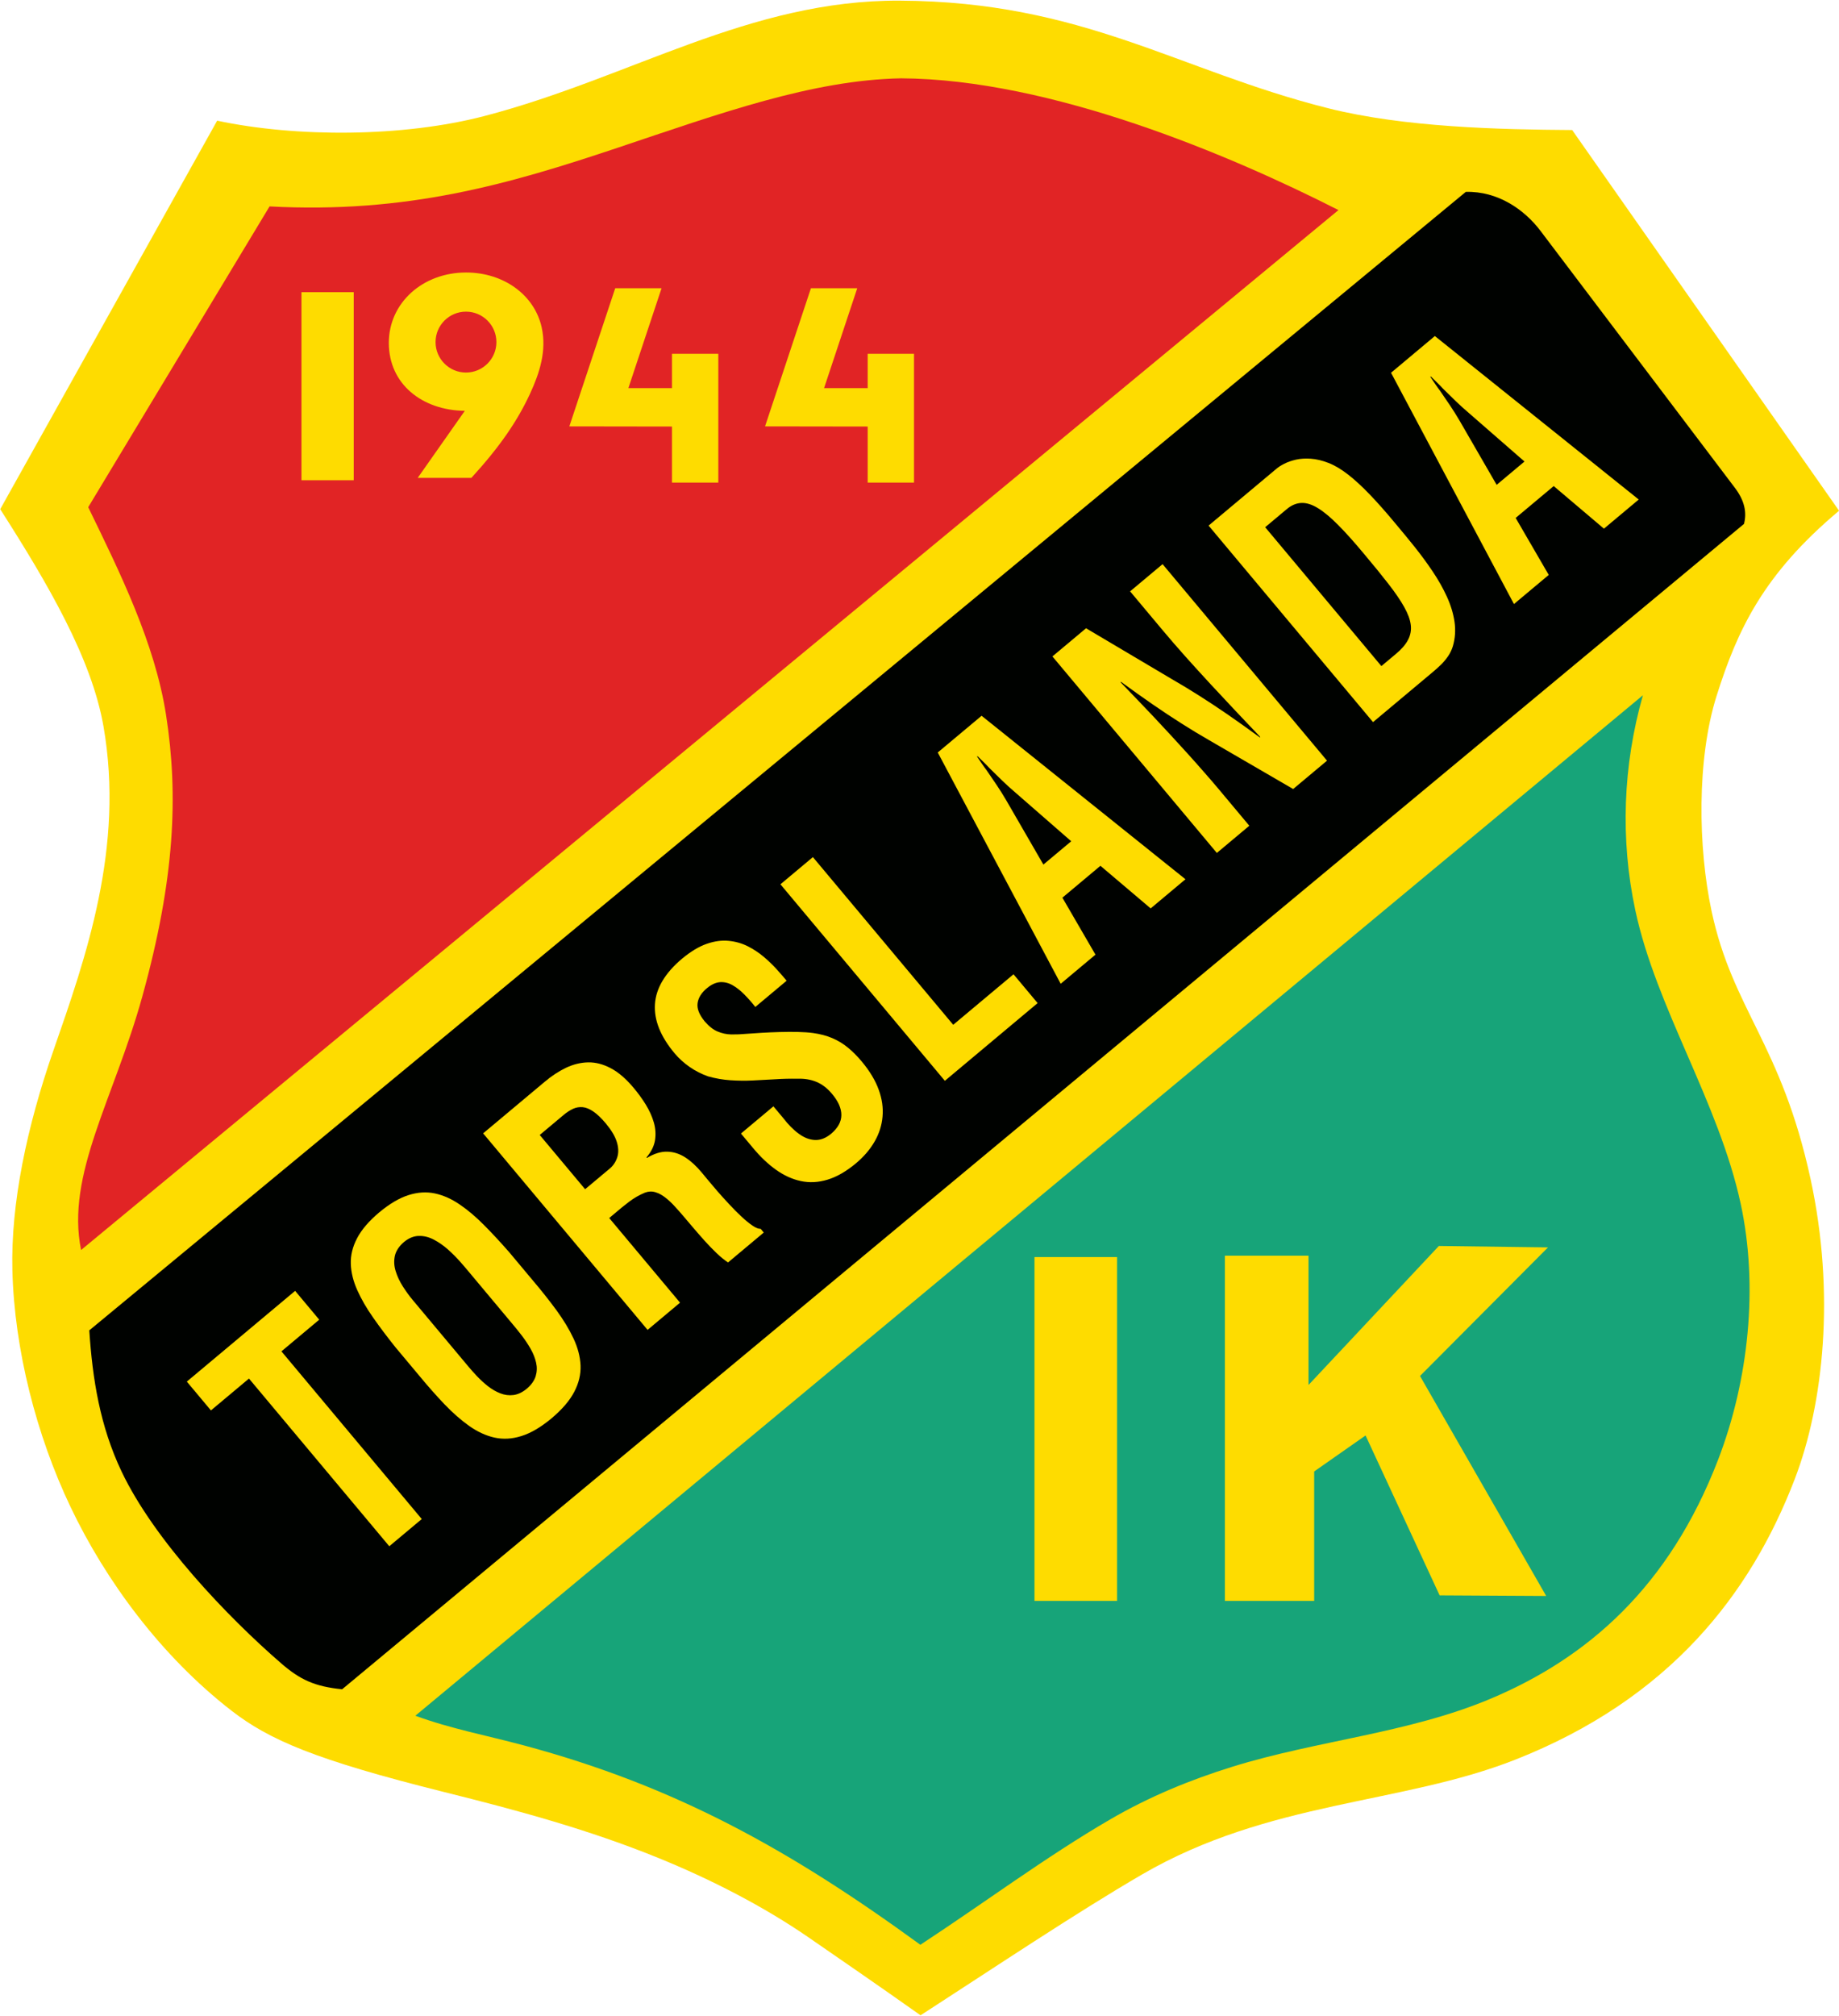<?xml version="1.0" encoding="UTF-8"?>
<svg xmlns="http://www.w3.org/2000/svg" xmlns:xlink="http://www.w3.org/1999/xlink" width="517.8pt" height="567.2pt" viewBox="0 0 517.8 567.2" version="1.1">
<defs>
<clipPath id="clip1">
  <path d="M 0 0 L 517.801 0 L 517.801 567.199 L 0 567.199 Z M 0 0 "/>
</clipPath>
</defs>
<g id="surface1">
<g clip-path="url(#clip1)" clip-rule="nonzero">
<path style=" stroke:none;fill-rule:evenodd;fill:rgb(99.609%,86.327%,0%);fill-opacity:1;" d="M 61.145 33.957 C 83.328 38.68 113.434 38.66 136.508 32.621 C 177.645 21.852 211.004 -0.051 253.379 0.18 C 305.051 0.457 331.453 19.754 373.914 30.449 C 395.395 35.859 422.309 36.453 442.672 36.594 L 517.816 143.723 C 496.422 161.664 489.18 177.324 483.348 195.777 C 477.715 213.586 478.102 238.566 481.922 256.398 C 487.879 284.215 501.559 293.73 509.812 331.867 C 516.742 363.898 513.5 394.992 505.324 416.254 C 492.867 448.668 470.016 478.109 426.566 495.203 C 394.641 507.766 357.301 506.711 321.586 527.461 C 303.273 538.098 279.305 554.113 259.195 567.109 C 247.172 558.598 236.449 551.246 227.805 545.281 C 214.867 536.355 200.051 528.812 185.578 522.914 C 165.746 514.832 145.781 509.445 125.125 504.297 C 88.684 495.211 75.758 489.582 65.16 481.367 C 45.43 466.074 29.793 444.906 19.848 424.031 C 10.23 403.848 4.062 379.785 3.488 357.516 C 3.004 338.594 7.605 316.961 15.062 295.551 C 24.18 269.363 35.105 238.48 29.129 204.344 C 25.773 185.191 13.422 164.184 0.062 143.285 Z M 61.145 33.957 "/>
</g>
<path style=" stroke:none;fill-rule:evenodd;fill:rgb(9.009%,64.256%,47.459%);fill-opacity:1;" d="M 116.949 482.805 C 126.859 486.453 136.844 488.301 147.5 491.156 C 190.031 502.566 222.234 520.371 259.141 547.258 C 276.629 535.824 294.594 522.434 312.594 511.977 C 323.691 505.531 335.051 500.883 346.832 497.211 C 370.758 489.75 396.477 487.773 419.621 478.055 C 446.996 466.559 469.996 446.562 483.781 410.711 C 492.395 388.305 495.137 361.93 490.117 338.73 C 483.941 310.188 466.344 283.684 460.457 256.191 C 456.168 236.168 456.961 215.375 462.586 195.645 Z M 116.949 482.805 "/>
<path style=" stroke:none;fill-rule:evenodd;fill:rgb(88.281%,14.11%,14.502%);fill-opacity:1;" d="M 75.898 58.086 L 24.836 142.727 C 33.801 161.148 43.621 180.996 46.766 201.254 C 50.254 223.742 49.246 247.27 40.09 280.336 C 32.105 309.18 18.492 330.559 22.832 351.75 L 376.867 59.113 C 346.363 43.609 295.898 22.266 253.723 22.039 C 228.68 22.512 202.73 31.926 174.004 41.547 C 143.105 51.898 114.48 60.152 75.898 58.086 Z M 75.898 58.086 "/>
<path style=" stroke:none;fill-rule:evenodd;fill:rgb(0%,0.784%,0%);fill-opacity:1;" d="M 25.141 374.363 C 26.043 388.113 28.168 401.363 34.254 414.133 C 43.414 433.359 64.051 454.988 79.203 468.094 C 84.43 472.613 88.531 474.586 96.332 475.363 L 491.047 147.43 C 491.863 144.289 491.285 140.977 488.5 137.293 L 433.73 64.941 C 429.238 59.012 421.77 53.746 412.719 53.996 Z M 25.141 374.363 "/>
<path style=" stroke:none;fill-rule:evenodd;fill:rgb(99.609%,86.327%,0%);fill-opacity:1;" d="M 84.883 135.141 L 99.598 135.141 L 99.598 82.211 L 84.883 82.211 Z M 84.883 135.141 "/>
<path style=" stroke:none;fill-rule:evenodd;fill:rgb(99.609%,86.327%,0%);fill-opacity:1;" d="M 202.25 99.562 L 189.207 99.562 L 189.207 109.223 L 176.926 109.223 L 186.27 81.113 L 173.223 81.113 L 160.305 119.984 L 189.207 120.027 L 189.207 135.797 L 202.25 135.797 Z M 202.25 99.562 "/>
<path style=" stroke:none;fill-rule:evenodd;fill:rgb(99.609%,86.327%,0%);fill-opacity:1;" d="M 257.355 99.562 L 244.309 99.562 L 244.309 109.223 L 232.027 109.223 L 241.371 81.113 L 228.328 81.113 L 215.41 119.984 L 244.309 120.027 L 244.309 135.797 L 257.355 135.797 Z M 257.355 99.562 "/>
<path style=" stroke:none;fill-rule:evenodd;fill:rgb(99.609%,86.327%,0%);fill-opacity:1;" d="M 131.223 76.68 C 141.836 76.68 150.523 83.016 152.531 92.176 C 153.953 98.676 151.953 104.926 149.25 110.766 C 145.668 118.496 140.797 125.629 132.719 134.48 L 117.609 134.48 L 130.875 115.609 C 118.91 115.461 109.48 108.129 109.48 96.484 C 109.48 85.172 119.098 76.68 131.223 76.68 Z M 131.203 87.699 C 135.934 87.699 139.77 91.535 139.77 96.266 C 139.77 100.996 135.934 104.832 131.203 104.832 C 126.473 104.832 122.637 100.996 122.637 96.266 C 122.637 91.535 126.473 87.699 131.203 87.699 Z M 131.203 87.699 "/>
<path style=" stroke:none;fill-rule:evenodd;fill:rgb(99.609%,86.327%,0%);fill-opacity:1;" d="M 291.273 450.5 L 314.523 450.5 L 314.523 353.738 L 291.273 353.738 Z M 291.273 450.5 "/>
<path style=" stroke:none;fill-rule:evenodd;fill:rgb(99.609%,86.327%,0%);fill-opacity:1;" d="M 344.887 353.34 L 368.434 353.34 L 368.434 389.73 L 405.133 350.617 L 435.863 351.016 L 399.828 387.199 L 435.355 449.105 L 405.352 448.938 L 384.496 403.941 L 370.027 414.066 L 370.027 450.5 L 344.887 450.5 Z M 344.887 353.34 "/>
<path style=" stroke:none;fill-rule:evenodd;fill:rgb(99.609%,86.327%,0%);fill-opacity:1;" d="M 59.391 396.891 L 70.102 387.926 L 109.609 435.113 L 118.754 427.461 L 79.242 380.27 L 89.887 371.359 L 83.098 363.25 L 52.602 388.781 Z M 59.391 396.891 "/>
<path style=" stroke:none;fill-rule:evenodd;fill:rgb(99.609%,86.327%,0%);fill-opacity:1;" d="M 117.941 387 C 120.398 389.98 122.793 392.684 125.125 395.137 C 127.461 397.574 129.785 399.617 132.098 401.254 C 134.414 402.891 136.797 403.992 139.215 404.535 C 141.645 405.074 144.18 404.938 146.828 404.098 C 149.488 403.273 152.309 401.602 155.301 399.117 C 158.273 396.609 160.414 394.125 161.695 391.652 C 162.984 389.191 163.566 386.723 163.465 384.234 C 163.352 381.758 162.688 379.219 161.484 376.652 C 160.281 374.086 158.676 371.438 156.688 368.711 C 154.68 365.98 152.441 363.152 149.941 360.211 L 143.336 352.32 C 140.902 349.551 138.551 347.004 136.254 344.703 C 133.969 342.395 131.695 340.473 129.418 338.93 C 127.133 337.371 124.824 336.34 122.457 335.832 C 120.09 335.328 117.609 335.48 115.035 336.297 C 112.441 337.113 109.695 338.742 106.777 341.164 C 103.883 343.609 101.797 346.023 100.551 348.426 C 99.281 350.828 98.691 353.242 98.773 355.66 C 98.855 358.082 99.469 360.535 100.598 363.059 C 101.719 365.57 103.211 368.145 105.082 370.801 C 106.945 373.465 109.035 376.23 111.336 379.109 Z M 118.828 368.953 C 118.086 368.09 117.219 367.059 116.234 365.855 C 115.246 364.676 114.312 363.387 113.418 361.984 C 112.531 360.594 111.859 359.172 111.41 357.707 C 110.953 356.254 110.875 354.812 111.18 353.406 C 111.496 352.016 112.34 350.699 113.754 349.496 C 115.113 348.379 116.512 347.812 117.938 347.789 C 119.352 347.754 120.754 348.105 122.141 348.828 C 123.523 349.551 124.848 350.473 126.113 351.586 C 127.367 352.707 128.516 353.859 129.566 355.047 C 130.617 356.238 131.516 357.285 132.266 358.203 L 144.117 372.359 C 145.023 373.418 145.949 374.57 146.891 375.785 C 147.824 377.012 148.672 378.266 149.402 379.559 C 150.141 380.859 150.66 382.164 150.953 383.465 C 151.246 384.766 151.199 386.035 150.824 387.27 C 150.441 388.512 149.609 389.688 148.324 390.785 C 147.074 391.812 145.812 392.406 144.555 392.562 C 143.297 392.719 142.066 392.555 140.859 392.082 C 139.648 391.609 138.488 390.934 137.375 390.066 C 136.273 389.191 135.234 388.242 134.273 387.227 C 133.305 386.199 132.438 385.23 131.668 384.289 Z M 118.828 368.953 "/>
<path style=" stroke:none;fill-rule:evenodd;fill:rgb(99.609%,86.327%,0%);fill-opacity:1;" d="M 173.168 341.387 C 174.465 340.262 175.793 339.191 177.16 338.152 C 178.52 337.117 179.996 336.277 181.559 335.621 C 182.555 335.242 183.547 335.188 184.516 335.484 C 185.477 335.766 186.418 336.273 187.332 336.992 C 188.25 337.707 189.109 338.516 189.945 339.426 C 190.781 340.336 191.555 341.211 192.285 342.062 C 193.078 342.988 193.992 344.062 195.023 345.289 C 196.062 346.508 197.145 347.758 198.289 349.035 C 199.445 350.328 200.59 351.496 201.738 352.605 C 202.879 353.699 203.969 354.582 204.992 355.254 L 215.051 346.832 L 214.188 345.801 C 213.578 345.828 212.801 345.52 211.852 344.871 C 210.902 344.223 209.852 343.367 208.723 342.305 C 207.594 341.246 206.438 340.082 205.27 338.82 C 204.102 337.582 202.988 336.34 201.949 335.145 C 200.918 333.938 200.004 332.863 199.242 331.953 C 198.48 331.023 197.926 330.359 197.598 329.965 C 196.113 328.176 194.57 326.75 192.973 325.707 C 191.363 324.668 189.668 324.125 187.875 324.082 C 186.09 324.027 184.18 324.621 182.148 325.844 L 182.023 325.695 C 183.332 324.164 184.141 322.566 184.422 320.91 C 184.691 319.242 184.59 317.57 184.094 315.852 C 183.598 314.156 182.84 312.473 181.82 310.816 C 180.793 309.168 179.648 307.578 178.359 306.062 C 176.23 303.539 174.102 301.707 171.965 300.59 C 169.836 299.465 167.727 298.914 165.609 298.949 C 163.516 298.988 161.438 299.496 159.383 300.465 C 157.336 301.449 155.32 302.758 153.34 304.438 L 136.035 318.926 L 182.336 374.227 L 191.477 366.57 L 171.535 342.754 Z M 151.969 319.383 L 158.758 313.695 C 159.629 312.965 160.504 312.422 161.367 312.012 C 162.227 311.625 163.137 311.473 164.059 311.559 C 165.004 311.645 165.992 312.051 167.066 312.781 C 168.141 313.512 169.332 314.648 170.617 316.184 C 172.141 318.023 173.156 319.723 173.645 321.258 C 174.133 322.793 174.211 324.191 173.867 325.418 C 173.527 326.645 172.891 327.723 171.93 328.629 L 164.746 334.645 Z M 151.969 319.383 "/>
<path style=" stroke:none;fill-rule:evenodd;fill:rgb(99.609%,86.327%,0%);fill-opacity:1;" d="M 221.492 275.973 C 220.719 275.051 219.793 273.984 218.711 272.781 C 217.637 271.59 216.406 270.406 215.047 269.246 C 213.664 268.082 212.148 267.09 210.504 266.254 C 208.859 265.438 207.066 264.93 205.137 264.75 C 203.215 264.559 201.156 264.84 198.977 265.598 C 196.801 266.355 194.496 267.742 192.07 269.75 C 187.258 273.801 184.707 278.07 184.41 282.562 C 184.117 287.031 185.957 291.637 189.926 296.379 C 191.172 297.867 192.602 299.156 194.219 300.27 C 195.836 301.383 197.566 302.254 199.375 302.891 C 201.465 303.484 203.559 303.84 205.66 303.984 C 207.762 304.125 209.855 304.152 211.953 304.047 C 214.059 303.953 216.145 303.836 218.246 303.711 C 220.332 303.574 222.418 303.52 224.488 303.562 C 226.438 303.48 228.215 303.766 229.812 304.414 C 231.43 305.066 232.91 306.191 234.258 307.801 C 236.039 309.906 236.906 311.895 236.898 313.785 C 236.887 315.672 235.926 317.422 234.008 319.047 C 232.508 320.281 230.992 320.859 229.453 320.789 C 227.934 320.723 226.41 320.141 224.91 319.035 C 223.387 317.926 221.918 316.438 220.484 314.566 L 217.766 311.324 L 208.625 318.977 L 212.02 323.031 C 214.086 325.523 216.242 327.566 218.492 329.172 C 220.746 330.777 223.074 331.836 225.484 332.348 C 227.906 332.871 230.406 332.742 232.992 331.961 C 235.582 331.188 238.242 329.652 240.984 327.379 C 243.227 325.5 244.984 323.441 246.258 321.227 C 247.543 319.004 248.285 316.664 248.492 314.211 C 248.719 311.766 248.355 309.227 247.418 306.648 C 246.48 304.047 244.914 301.449 242.734 298.82 C 241.418 297.227 240.074 295.887 238.711 294.77 C 237.359 293.664 235.875 292.773 234.301 292.109 C 232.715 291.43 230.918 290.969 228.93 290.691 C 227.68 290.523 226.246 290.426 224.621 290.387 C 222.984 290.355 221.305 290.363 219.551 290.41 C 217.793 290.461 216.113 290.531 214.492 290.629 C 212.863 290.719 211.449 290.816 210.234 290.914 C 208.699 291.051 207.25 291.113 205.902 291.094 C 204.543 291.062 203.254 290.781 202.012 290.25 C 200.773 289.723 199.566 288.766 198.402 287.398 C 196.863 285.516 196.195 283.812 196.422 282.266 C 196.645 280.723 197.535 279.309 199.109 278.027 C 200.371 276.992 201.59 276.457 202.781 276.375 C 203.965 276.309 205.125 276.59 206.254 277.23 C 207.387 277.875 208.477 278.734 209.555 279.82 C 210.617 280.895 211.66 282.07 212.676 283.352 Z M 221.492 275.973 "/>
<path style=" stroke:none;fill-rule:evenodd;fill:rgb(99.609%,86.327%,0%);fill-opacity:1;" d="M 292.16 282.27 L 285.371 274.16 L 268.391 288.375 L 228.883 241.188 L 219.742 248.84 L 266.039 304.141 Z M 292.16 282.27 "/>
<path style=" stroke:none;fill-rule:evenodd;fill:rgb(99.609%,86.327%,0%);fill-opacity:1;" d="M 308.445 268.637 L 299.133 252.605 L 309.844 243.637 L 323.988 255.625 L 333.785 247.422 L 276.383 201.418 L 264.039 211.75 L 298.652 276.836 Z M 283.371 225.289 C 282.512 223.816 281.625 222.383 280.695 221.008 C 279.766 219.633 278.828 218.246 277.867 216.855 C 277.375 216.203 276.895 215.539 276.445 214.867 C 275.973 214.195 275.535 213.539 275.105 212.895 L 275.238 212.785 C 275.797 213.32 276.367 213.867 276.945 214.449 C 277.523 215.008 278.094 215.602 278.652 216.199 C 279.852 217.391 281.051 218.559 282.242 219.715 C 283.434 220.871 284.688 221.992 285.984 223.102 L 301.617 236.73 L 293.781 243.289 Z M 283.371 225.289 "/>
<path style=" stroke:none;fill-rule:evenodd;fill:rgb(99.609%,86.327%,0%);fill-opacity:1;" d="M 327.328 177.305 C 329.406 179.785 331.578 182.293 333.855 184.84 C 336.125 187.371 338.445 189.922 340.801 192.469 C 343.152 195.012 345.527 197.539 347.891 200.055 C 350.258 202.566 352.57 205 354.844 207.383 L 354.711 207.492 C 351.473 205.125 348.457 202.984 345.645 201.039 C 342.828 199.109 340.121 197.32 337.531 195.684 C 334.941 194.047 332.379 192.492 329.816 191.023 L 305.793 176.793 L 296.324 184.719 L 342.625 240.02 L 351.766 232.363 L 343.074 221.98 C 341.84 220.508 340.488 218.938 339.035 217.293 C 337.594 215.637 336.09 213.949 334.512 212.199 C 332.922 210.453 331.312 208.688 329.684 206.918 C 328.02 205.109 326.379 203.348 324.738 201.609 C 323.086 199.855 321.484 198.188 319.926 196.566 C 318.375 194.938 316.898 193.414 315.512 191.984 L 315.645 191.875 C 318.781 194.16 321.73 196.27 324.523 198.191 C 327.332 200.129 330.035 201.918 332.668 203.582 C 335.289 205.254 337.914 206.84 340.539 208.34 L 364.109 222.031 L 373.645 214.051 L 327.344 158.75 L 318.199 166.406 Z M 327.328 177.305 "/>
<path style=" stroke:none;fill-rule:evenodd;fill:rgb(99.609%,86.327%,0%);fill-opacity:1;" d="M 388.949 187.438 L 356.23 148.359 L 362.238 143.328 C 363.59 142.176 365 141.582 366.434 141.531 C 367.883 141.469 369.453 141.973 371.156 143.035 C 372.848 144.082 374.762 145.68 376.879 147.836 C 379.012 149.98 381.434 152.699 384.148 155.965 C 386.836 159.148 389.105 161.953 390.992 164.383 C 392.871 166.805 394.332 168.945 395.375 170.812 C 396.418 172.676 397.043 174.348 397.223 175.848 C 397.406 177.348 397.145 178.758 396.438 180.082 C 395.742 181.418 394.566 182.758 392.934 184.102 Z M 403.512 189.043 C 404.273 188.402 405.035 187.723 405.77 187.004 C 406.5 186.289 407.148 185.492 407.727 184.656 C 408.312 183.809 408.754 182.875 409.066 181.879 C 409.727 179.637 409.875 177.34 409.547 175 C 409.207 172.672 408.496 170.32 407.414 167.945 C 406.332 165.566 404.996 163.195 403.414 160.844 C 401.832 158.488 400.121 156.156 398.281 153.852 C 396.441 151.566 394.602 149.324 392.75 147.133 C 390.207 144.074 387.859 141.422 385.688 139.164 C 383.508 136.891 381.477 135.02 379.574 133.539 C 377.668 132.062 375.84 130.961 374.082 130.277 C 372.293 129.578 370.637 129.191 369.086 129.086 C 367.539 128.984 366.145 129.066 364.883 129.348 C 363.629 129.645 362.535 130.016 361.605 130.5 C 360.668 130.973 359.922 131.453 359.367 131.938 L 340.297 147.902 L 386.598 203.203 Z M 403.512 189.043 "/>
<path style=" stroke:none;fill-rule:evenodd;fill:rgb(99.609%,86.327%,0%);fill-opacity:1;" d="M 436.074 161.781 L 426.758 145.746 L 437.469 136.781 L 451.613 148.766 L 461.41 140.566 L 404.008 94.562 L 391.668 104.895 L 426.277 169.98 Z M 411 118.434 C 410.137 116.961 409.25 115.527 408.32 114.152 C 407.395 112.777 406.453 111.391 405.492 110 C 405 109.344 404.52 108.684 404.07 108.012 C 403.602 107.34 403.16 106.684 402.734 106.039 L 402.863 105.93 C 403.422 106.465 403.992 107.012 404.57 107.594 C 405.152 108.152 405.719 108.742 406.277 109.344 C 407.477 110.531 408.676 111.703 409.867 112.859 C 411.059 114.016 412.312 115.137 413.609 116.246 L 429.242 129.871 L 421.406 136.434 Z M 411 118.434 "/>
</g>
</svg>
